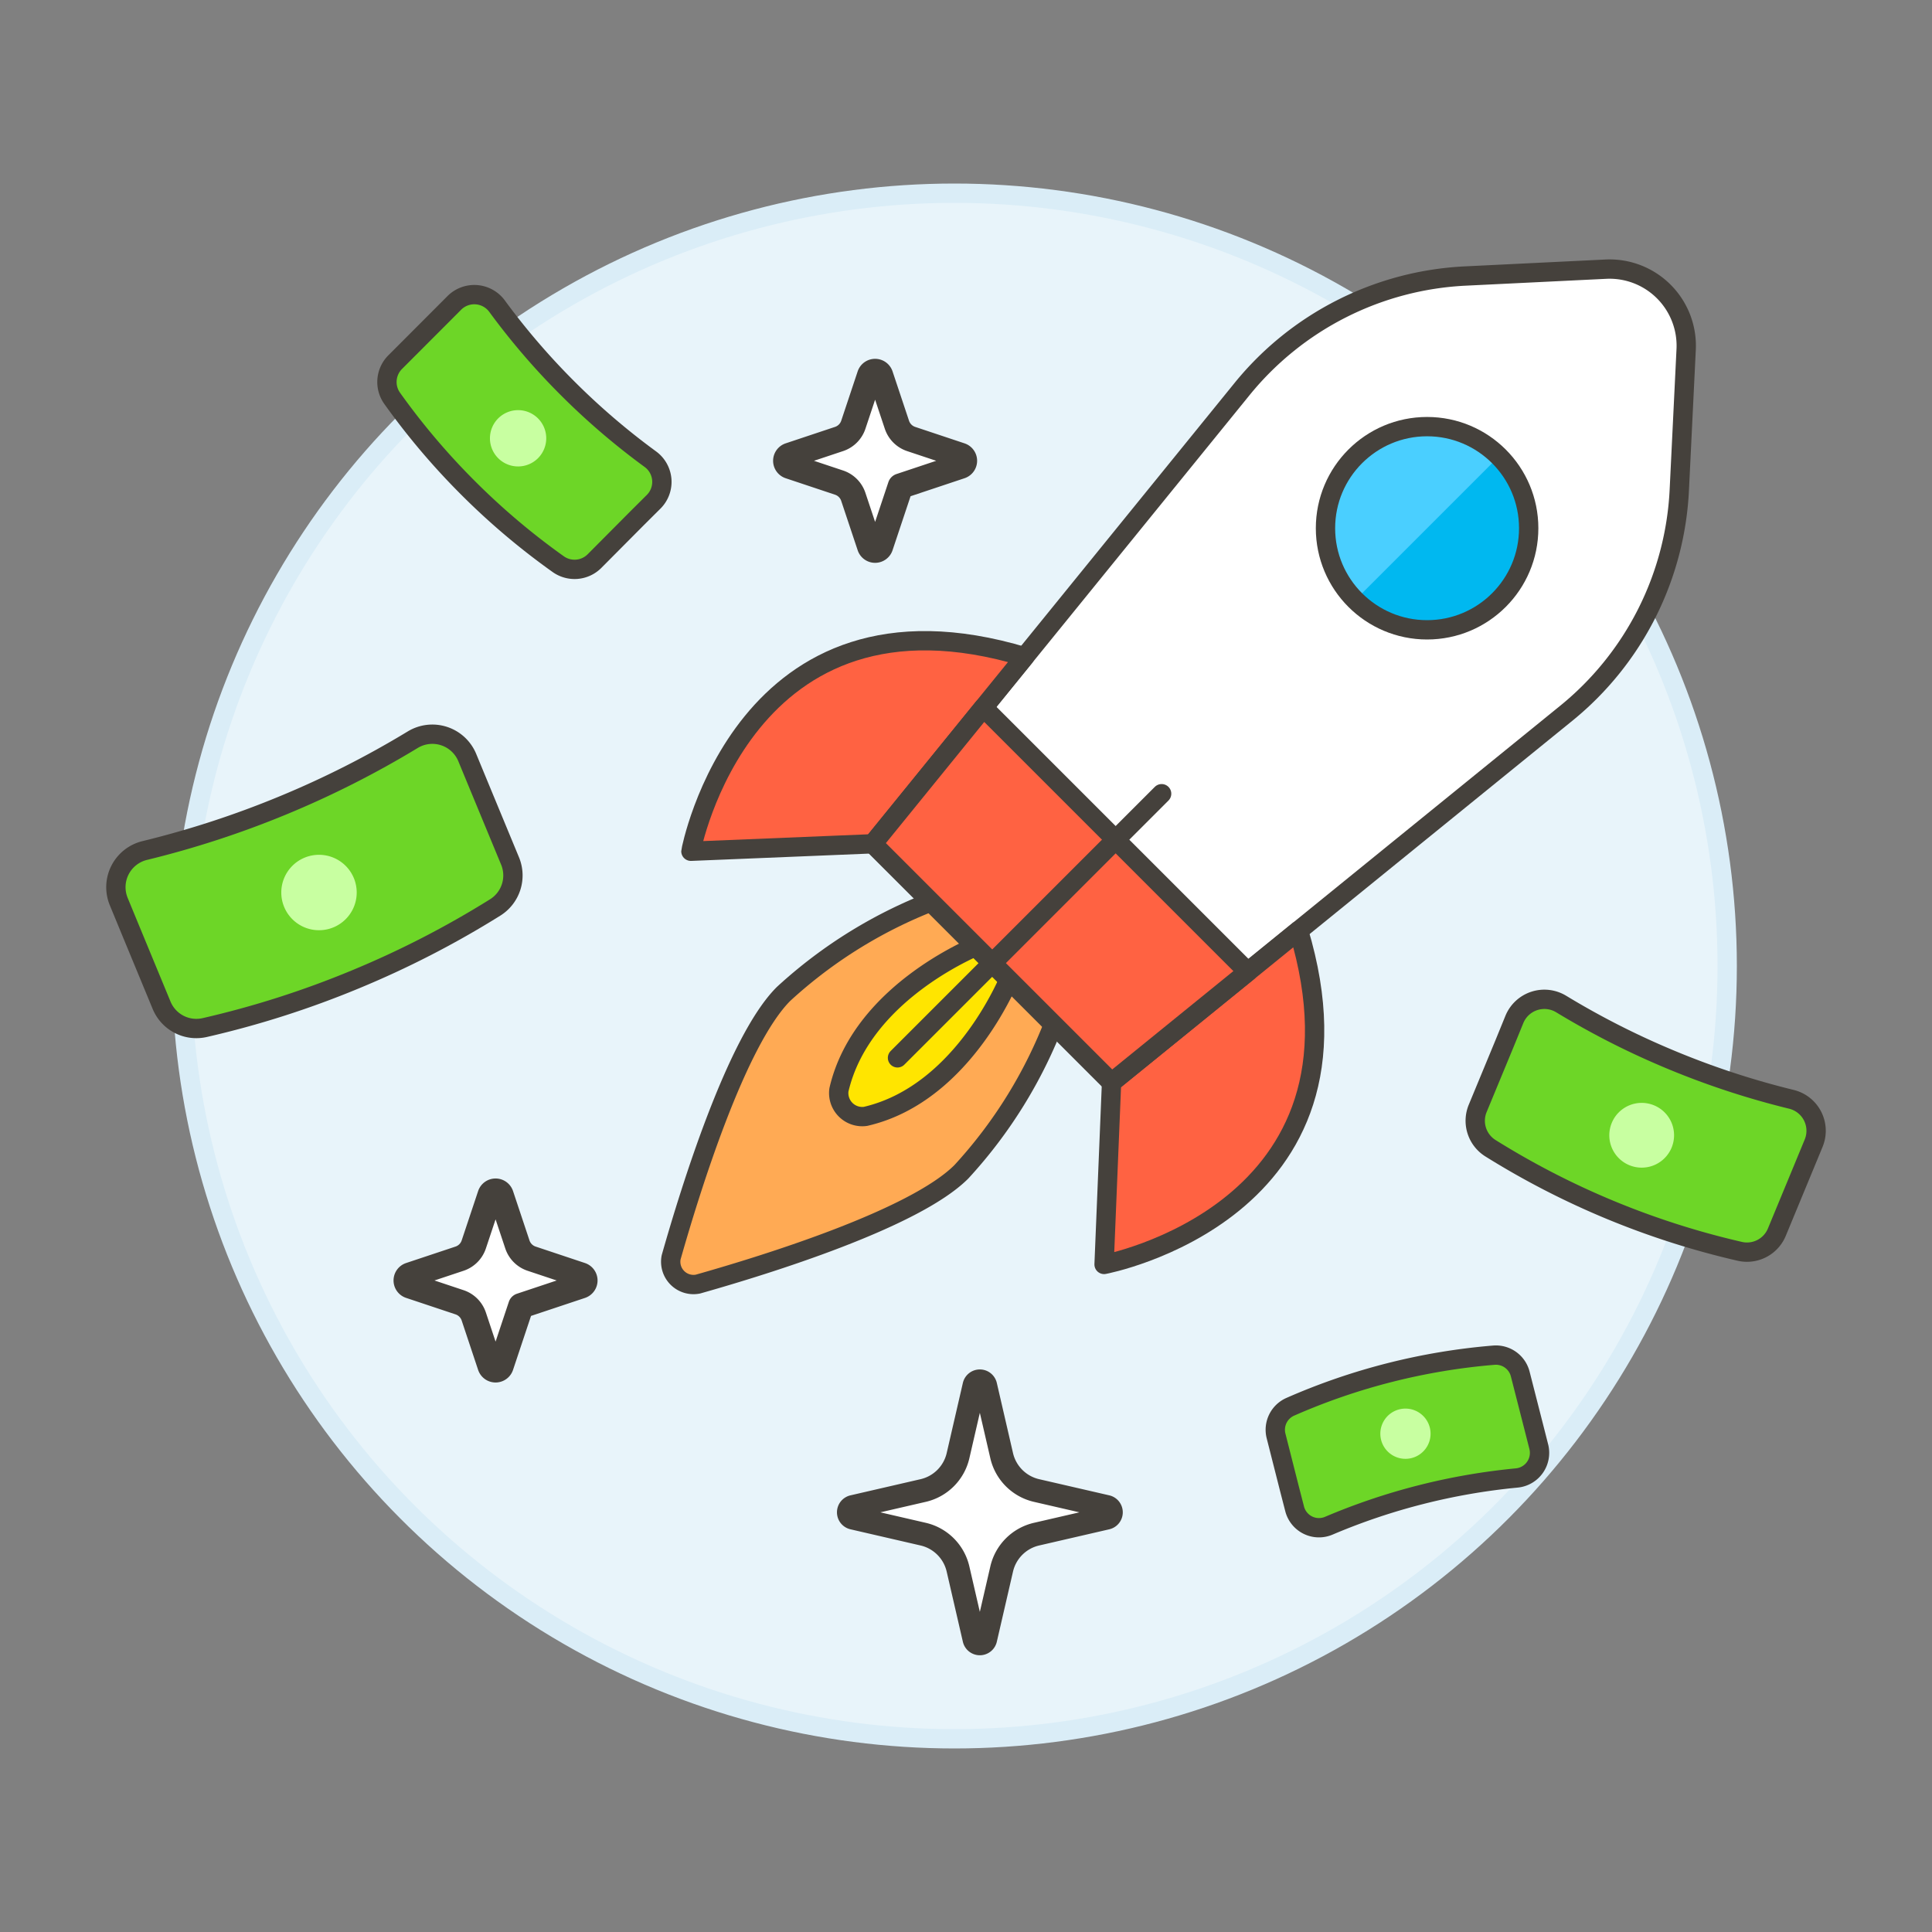 <svg xmlns="http://www.w3.org/2000/svg" viewBox="0 0 100 100"><rect x="0" y="0" width="100" height="100" fill="#808080" stroke="none"/><g class="nc-icon-wrapper"><defs/><circle class="a" cx="49.399" cy="50" r="40" fill="#e8f4fa" stroke="#daedf7" stroke-miterlimit="10"/><path class="b" d="M78.386 52.76a1.678 1.678 0 0 1 2.42-.792 42.071 42.071 0 0 0 5.769 2.92 42.254 42.254 0 0 0 6.146 2.012 1.677 1.677 0 0 1 1.154 2.269l-.516 1.249-1.39 3.359a1.671 1.671 0 0 1-1.922.991 42.239 42.239 0 0 1-12.9-5.335 1.676 1.676 0 0 1-.663-2.06l1.39-3.358z" fill="#6dd627" stroke="#45413c" stroke-linecap="round" stroke-linejoin="round"/><path class="c" d="M83.425 58.12a1.676 1.676 0 1 0 2.188-.908 1.676 1.676 0 0 0-2.188.908z" style="" fill="#c8ffa1"/><path class="b" d="M33.832 25.972a1.454 1.454 0 0 0-.173-2.207 36.7 36.7 0 0 1-4.269-3.656 36.536 36.536 0 0 1-3.664-4.264 1.461 1.461 0 0 0-2.208-.169l-.83.832-2.233 2.236a1.455 1.455 0 0 0-.155 1.876 36.542 36.542 0 0 0 3.939 4.646 36.606 36.606 0 0 0 4.654 3.934 1.458 1.458 0 0 0 1.876-.156L33 26.8z" fill="#6dd627" stroke="#45413c" stroke-linecap="round" stroke-linejoin="round"/><path class="c" d="M27.846 23.717a1.457 1.457 0 1 1 0-2.062 1.458 1.458 0 0 1 0 2.062z" style="" fill="#c8ffa1"/><path class="b" d="M67.008 78.089a1.3 1.3 0 0 0 1.775.88 32.9 32.9 0 0 1 9.722-2.469 1.306 1.306 0 0 0 1.142-1.619l-.259-1.019-.7-2.74a1.3 1.3 0 0 0-1.37-.978 32.891 32.891 0 0 0-10.529 2.669 1.3 1.3 0 0 0-.74 1.513l.695 2.74z" fill="#6dd627" stroke="#45413c" stroke-linecap="round" stroke-linejoin="round"/><path class="c" d="M71.485 74.525a1.3 1.3 0 1 1 1.584.943 1.3 1.3 0 0 1-1.584-.943z" style="" fill="#c8ffa1"/><path class="b" d="M24.184 39.208a1.955 1.955 0 0 0-2.819-.922 48.985 48.985 0 0 1-6.718 3.4 49.105 49.105 0 0 1-7.157 2.337 1.954 1.954 0 0 0-1.344 2.643l.6 1.455 1.618 3.911a1.946 1.946 0 0 0 2.236 1.154 48.8 48.8 0 0 0 7.777-2.486 48.916 48.916 0 0 0 7.253-3.73 1.954 1.954 0 0 0 .773-2.4l-1.619-3.91z" fill="#6dd627" stroke="#45413c" stroke-linecap="round" stroke-linejoin="round"/><path class="c" d="M18.315 45.45a1.952 1.952 0 1 1-2.548-1.058 1.952 1.952 0 0 1 2.548 1.058z" style="" fill="#c8ffa1"/><g><path class="d" d="M54.656 52.691l-6.136-6.138a24.4 24.4 0 0 0-7.965 4.894c-2.429 2.428-4.8 10.047-5.817 13.632a1.18 1.18 0 0 0 1.385 1.386c3.586-1.014 11.206-3.383 13.635-5.81a24.383 24.383 0 0 0 4.898-7.964z" stroke="#45413c" stroke-linecap="round" stroke-linejoin="round" fill="#ffaa54"/><path class="e" d="M52.355 50.389s-2.37 6.2-7.559 7.395a1.219 1.219 0 0 1-1.373-1.374c1.2-5.189 7.4-7.556 7.4-7.556z" stroke="#45413c" stroke-linecap="round" stroke-linejoin="round" fill="#ffe500"/><path class="f" d="M81.07 36.918a15.875 15.875 0 0 0 5.85-11.551l.355-7.277a3.968 3.968 0 0 0-4.157-4.158l-7.278.355a15.877 15.877 0 0 0-11.551 5.85L45.181 43.674l12.353 12.352z" stroke="#45413c" stroke-linecap="round" stroke-linejoin="round" fill="#fff"/><path class="g" d="M45.181 43.674l-9.42.387S38.468 29.6 53.039 33.995z" stroke="#45413c" stroke-linecap="round" stroke-linejoin="round" fill="#ff6242"/><path class="g" d="M57.534 56.026l-.387 9.421s14.462-2.708 10.066-17.279z" stroke="#45413c" stroke-linecap="round" stroke-linejoin="round" fill="#ff6242"/><path class="g" d="M50.906 36.623l-5.725 7.051 12.353 12.352 7.051-5.724-13.679-13.679z" stroke="#45413c" stroke-linecap="round" stroke-linejoin="round" fill="#ff6242"/><circle class="h" cx="73.866" cy="27.341" r="5.259" style="" fill="#00b8f0"/><path class="i" d="M70.148 31.06a5.259 5.259 0 0 1 7.437-7.437z" style="" fill="#4acfff"/><circle class="j" cx="73.866" cy="27.341" r="5.259" stroke="#45413c" stroke-linecap="round" stroke-linejoin="round" fill="none"/><path class="j" d="M60.126 41.082L46.454 54.754" stroke="#45413c" stroke-linecap="round" stroke-linejoin="round" fill="none"/></g><path class="k" d="M46.609 25.163l3.106-1.036a.291.291 0 0 0 0-.553l-2.553-.851a1.168 1.168 0 0 1-.738-.738l-.852-2.554a.292.292 0 0 0-.553 0l-.851 2.553a1.166 1.166 0 0 1-.738.738l-2.556.852a.292.292 0 0 0 0 .553l2.555.852a1.166 1.166 0 0 1 .738.738l.852 2.555a.291.291 0 0 0 .553 0z" stroke="#45413c" stroke-linecap="round" stroke-linejoin="round" fill="#fff" stroke-width="1.32px"/><path class="k" d="M26.964 67.59l3.107-1.036a.292.292 0 0 0 0-.553l-2.554-.852a1.166 1.166 0 0 1-.738-.738l-.851-2.553a.292.292 0 0 0-.554 0l-.851 2.553a1.164 1.164 0 0 1-.738.738L21.23 66a.291.291 0 0 0 0 .553l2.555.852a1.166 1.166 0 0 1 .738.738l.851 2.555a.292.292 0 0 0 .554 0z" stroke="#45413c" stroke-linecap="round" stroke-linejoin="round" fill="#fff" stroke-width="1.32px"/><path class="l" d="M51.846 81.213a2.408 2.408 0 0 1 1.806-1.806l3.623-.836a.3.3 0 0 0 0-.587l-3.623-.835a2.408 2.408 0 0 1-1.806-1.806l-.836-3.621a.3.3 0 0 0-.587 0l-.835 3.621a2.408 2.408 0 0 1-1.806 1.806l-3.621.835a.3.3 0 0 0 0 .587l3.621.836a2.407 2.407 0 0 1 1.805 1.806l.836 3.623a.3.3 0 0 0 .587 0z" stroke="#45413c" stroke-linecap="round" stroke-linejoin="round" fill="#fff" stroke-width="1.204px"/></g></svg>